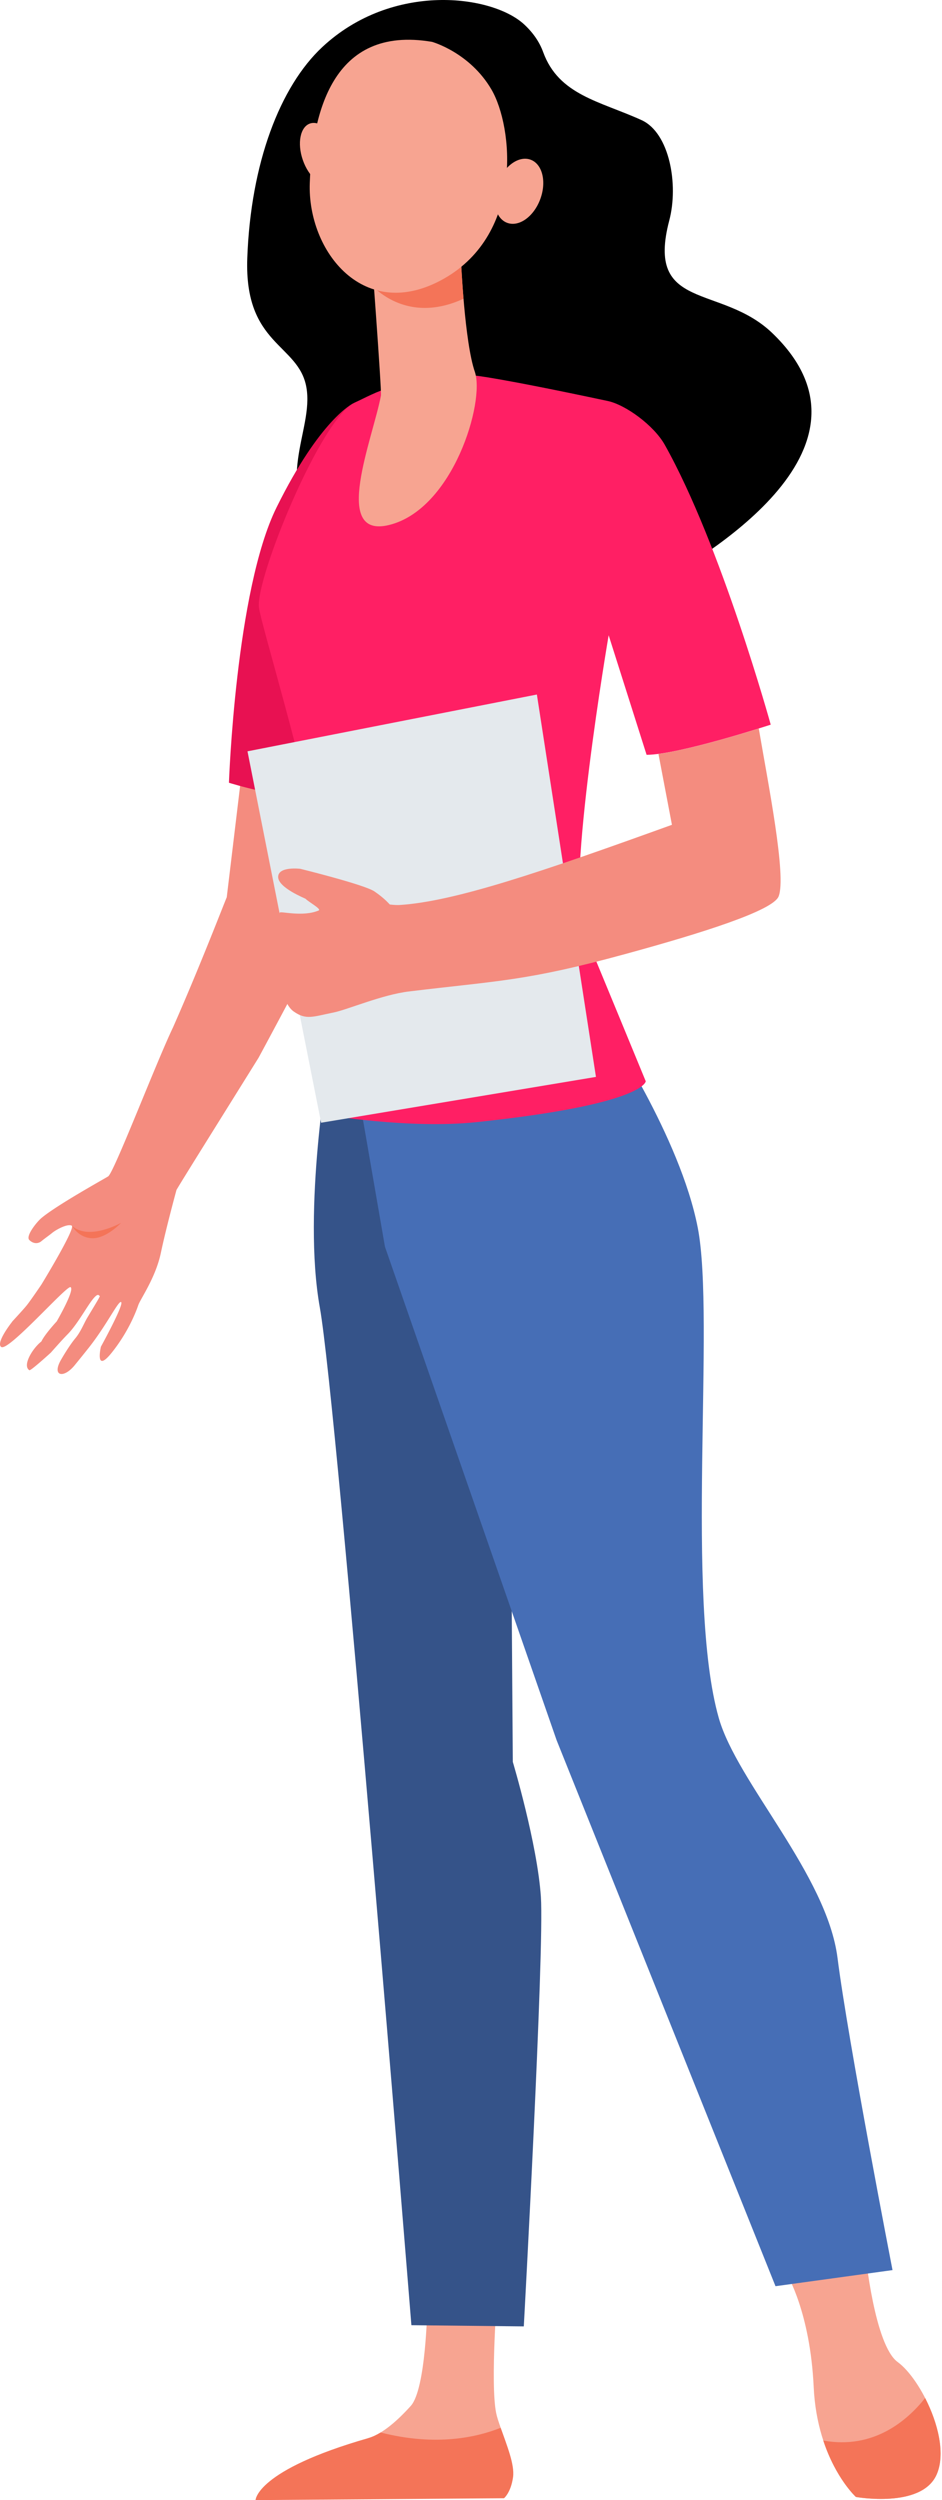 <svg xmlns="http://www.w3.org/2000/svg" fill="none" viewBox="0 0 377 1000"><path fill="#F7A491" d="M346.353 901.307s3.621 36.733 12.921 43.476c9.299 6.742 21.704 31.702 15.493 45.186-6.194 13.481-32.233 8.768-32.233 8.768s-15.494-14.165-16.889-44.007c-1.395-29.842-10.694-45.021-10.694-45.021l31.419-8.402h-.017ZM199.103 915.987s-2.94 37.066-.548 49.106c1.278 6.443 8.37 19.728 5.115 25.79-3.255 6.061-6.975 7.589-6.975 7.589l-94.392 1.511s.2-11.907 45.104-24.777c5.712-1.644 11.923-7.257 17.004-12.903 6.062-6.726 6.594-39.374 6.594-39.374l28.115-6.959-.017.017Z"/><path fill="#355389" d="M131.697 423.337s-10.761 60.182-3.703 99.623c7.074 39.457 36.65 407.077 36.65 407.077l44.987.481s8.254-150.505 6.842-171.761c-1.411-21.24-11.243-54.038-11.243-54.038l-.896-128.651-47.578-162.014-25.059 9.283Z"/><path fill="#466EB6" d="M242.513 410.683s29.692 44.007 36.75 80.425c7.074 36.419-5.181 148.33 8.403 196.058 7.356 25.839 43.277 62.623 47.528 96.002C339.429 816.547 357.198 908 357.198 908l-46.831 6.443-87.6-218.376-68.701-197.386-17.603-101.649 106.033 13.651h.017Z"/><path fill="#F47458" d="M329.481 976.17c20.26 3.686 33.745-8.138 40.769-17.005 5.148 10.03 8.303 22.551 4.517 30.805-6.194 13.48-32.233 8.768-32.233 8.768s-8.021-7.34-13.053-22.568ZM147.39 975.206c1.627-.465 3.271-1.245 4.948-2.258 22.303 5.712 38.794 1.827 48.027-1.877 2.375 6.726 5.679 14.664 4.965 19.762-.863 6.178-3.62 8.42-3.62 8.42l-99.423.747s.199-11.907 45.103-24.777v-.017Z"/><path fill="#F48C7F" d="M4.872 528.606s4.451-4.783 5.813-6.477c1.594-1.992 5.879-8.319 5.879-8.319s13.899-22.718 12.122-23.582c-1.794-.863-6.376 1.744-7.738 2.857-1.362 1.112-3.056 2.274-4.401 3.387-1.362 1.113-3.305 1.046-4.833-.515-1.51-1.544 2.923-7.124 4.85-8.751 5.994-5.065 24.777-15.478 26.703-16.657 2.292-1.395 19.047-45.12 25.99-59.651 10.66-24.129 20.375-49.437 21.488-51.995l13.418-111.679 43.559-11.342s-13.119 124.134-14.497 130.278c-.648 2.923-29.743 56.977-29.776 56.977-16.026 25.741-30.224 48.392-32.814 52.809 0 0-4.17 15.262-6.245 25.143-2.076 9.864-8.004 18.167-9.017 20.858-.15.398-3.139 9.831-10.844 19.33-6.66 8.187-4.152-2.608-4.152-2.608s9.566-17.37 8.054-17.885c-1.162-.398-5.828 9.4-13.085 18.517a594.785 594.785 0 0 1-5.448 6.758c-4.517 5.53-9.25 4.351-5.463-2.192 1.328-2.308 3.653-6.094 5.696-8.552 2.209-2.657 3.354-5.812 4.849-8.337 2.99-4.998 5.23-8.602 4.949-8.618-.366 0-.482-1.429-2.54 1.013-2.475 2.922-6.345 10.296-10.33 14.315-2.259 2.275-6.693 7.323-6.693 7.323s-8.087 7.39-8.618 7.058c-2.923-1.877 1.328-8.818 4.816-11.509 1.311-2.839 6.127-8.02 6.127-8.02s7.34-12.638 5.547-13.701c-1.478-.88-24.976 26.006-27.766 23.914-2.275-1.711 4.417-10.114 4.417-10.114l-.017-.033Z"/><path fill="#F47458" d="M48.48 489.099s-12.786 7.24-19.594 1.295c0 0 2.54 4.816 8.154 4.882 5.613.067 11.44-6.177 11.44-6.177Z"/><path fill="#000" d="M217.387 20.86c6.277 17.188 22.684 19.596 39.374 27.185 11.193 5.098 14.879 25.74 11.093 40.122-9.599 36.451 20.642 25.358 41.167 45.003 49.438 47.312-32.349 91.785-44.04 99.274-11.691 7.49-55.665 21.672-63.454 22.785-23.448 3.354-53.938-9.184-73.335-36.186-19.396-27.002-2.507-46.449-5.562-64.052-3.056-17.603-24.927-16.689-23.665-51.745 1.362-37.93 13.086-68.652 30.058-84.462C157.104-7.37 197.077-2.073 209.83 9.817c3.803 3.537 6.195 7.29 7.557 11.043Z"/><path fill="#E81152" d="M141.246 161.418s-12.987 5.995-30.573 41.549c-16.374 33.13-19.048 110.119-19.048 110.119s26.056 8.27 41.002 5.43c14.963-2.857 8.619-157.098 8.619-157.098Z"/><path fill="#FF1F64" d="M190.401 150.259s8.685.73 52.825 10.13c7.174 1.527 18.45 9.764 22.801 17.486 22.568 40.122 42.43 111.978 42.43 111.978s-36.866 12.057-49.686 12.057l-15.179-47.811s-17.255 100.869-10.13 117.957c7.124 17.088 24.976 60.431 24.976 60.431s-.282 9.233-67.688 16.341c-27.069 2.856-60.764-2.939-60.764-2.939s6.128-65.497.681-93.977c-8.868-46.365-26.155-101.898-27.035-108.956-1.428-11.392 24.843-75.892 38.411-81.97 3.504-1.561 9.316-4.832 14.48-6.028 15.627-3.62 33.895-4.699 33.895-4.699h-.017Z"/><path fill="#F7A491" d="M184.522 104.557s1.412 32.267 5.513 44.157c4.102 11.891-8.619 54.985-34.342 61.279-23.183 5.662-6.46-34.608-3.238-51.763.349-1.877-4.136-61.644-4.136-61.644l36.22 7.971h-.017Z"/><path fill="#F47458" d="M150.031 115.368c-2.01-10.197-3.903-18.65-3.903-18.65l38.395 7.839s.282 6.593.979 14.929c-14.398 6.66-26.686 3.67-35.471-4.118Z"/><path fill="#F7A491" d="M172.914 16.742s15.079 4.201 23.764 19.048c8.685 14.846 13.036 57.459-18.965 75.643-32 18.184-54.718-10.944-53.738-38.212.963-27.252 8.635-63.32 48.939-56.479Z"/><path fill="#F7A491" d="M121.185 63.987c2.309 6.71 7.357 11.044 11.259 9.699 3.903-1.346 5.198-7.872 2.873-14.581-2.308-6.709-7.356-11.043-11.259-9.698-3.902 1.345-5.198 7.871-2.873 14.58ZM199.152 73.32c-2.607 6.975-.896 14.05 3.82 15.81 4.717 1.76 10.645-2.458 13.235-9.433 2.607-6.975.897-14.05-3.819-15.81-4.716-1.76-10.645 2.458-13.236 9.433Z"/><path fill="#E4E9ED" d="m128.509 449.077 110.001-18.334-23.647-152.946-115.815 22.717 29.461 148.563Z"/><path fill="#F48C7F" d="M111.985 365.015c.166-.648 9.283 1.86 15.56-.847 1.262-.548-4.351-3.587-5.215-4.65-.116-.15-11.01-4.401-11.01-8.752 0-4.351 8.868-3.255 8.868-3.255s25.691 6.327 29.676 9.051c3.986 2.707 5.862 4.965 6.144 5.231 1.545.166 2.857.249 3.803.199 22.236-1.395 56.728-13.185 109.106-32.084l-5.398-28.347c11.559-1.528 31.155-7.373 40.155-10.18 3.687 21.705 11.176 59.12 7.938 67.174-2.275 5.646-30.124 14.514-61.378 23.05-39.822 10.894-50.865 10.628-86.437 14.946-10.777 1.262-24.76 7.323-30.307 8.436-8.237 1.644-10.961 3.122-15.959-.415-4.218-2.973-5.547-12.057-6.028-17.736-.93-10.761-1.362-14.863.482-21.838v.017Z"/></svg>